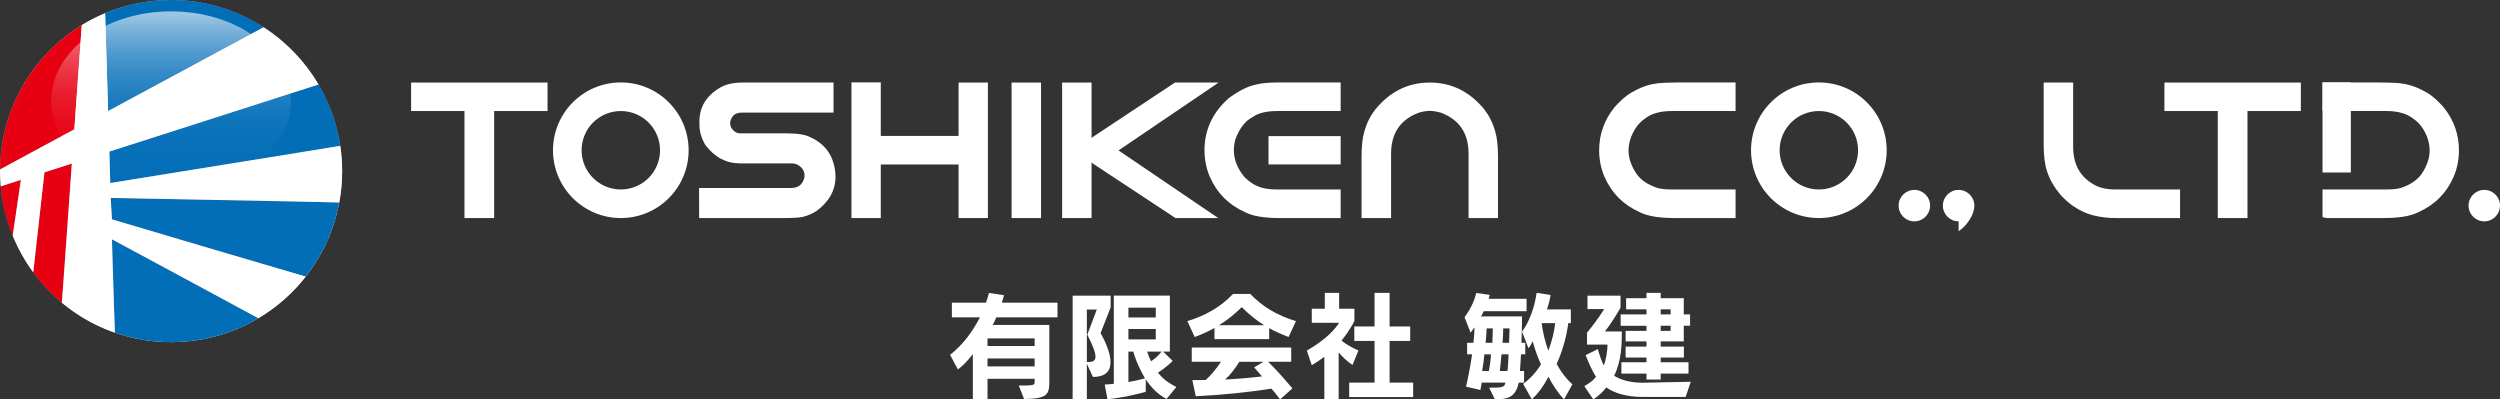 <?xml version="1.0" encoding="UTF-8"?><svg xmlns="http://www.w3.org/2000/svg" width="91.701mm" height="14.651mm" xmlns:xlink="http://www.w3.org/1999/xlink" viewBox="0 0 259.94 41.529"><rect x="0" y="0" width="259.94" height="41.529" fill="#333333" stroke="none"/><defs><style>.cls-1{fill:url(#_新規グラデーションスウォッチ_1);}.cls-1,.cls-2,.cls-3,.cls-4,.cls-5{stroke-width:0px;}.cls-2{fill:url(#linear-gradient);}.cls-6{isolation:isolate;}.cls-3{fill:#fff;}.cls-4{fill:#036eb8;}.cls-4,.cls-5{mix-blend-mode:multiply;}.cls-5{fill:#e60012;}</style><radialGradient id="_新規グラデーションスウォッチ_1" cx="11.032" cy="7.324" fx="11.032" fy="7.324" r="28.867" gradientTransform="translate(3.659 -3.529) rotate(23.038) scale(1 .97)" gradientUnits="userSpaceOnUse"><stop offset="0" stop-color="#fff"/><stop offset=".015" stop-color="#f9f9f9"/><stop offset=".095" stop-color="#e1e1e1"/><stop offset=".144" stop-color="#d9d9d9"/><stop offset=".706" stop-color="#666"/><stop offset=".751" stop-color="#696969"/><stop offset=".792" stop-color="#747474"/><stop offset=".832" stop-color="#878787"/><stop offset=".871" stop-color="#a0a0a0"/><stop offset=".892" stop-color="#b3b3b3"/><stop offset=".985" stop-color="#e8e8e8"/><stop offset="1" stop-color="#f2f2f2"/></radialGradient><linearGradient id="linear-gradient" x1="17.795" y1="1.585" x2="17.795" y2="19.946" gradientUnits="userSpaceOnUse"><stop offset="0" stop-color="#fff" stop-opacity=".6"/><stop offset=".007" stop-color="#fff" stop-opacity=".588"/><stop offset=".11" stop-color="#fff" stop-opacity=".433"/><stop offset=".22" stop-color="#fff" stop-opacity=".299"/><stop offset=".337" stop-color="#fff" stop-opacity=".19"/><stop offset=".462" stop-color="#fff" stop-opacity=".105"/><stop offset=".6" stop-color="#fff" stop-opacity=".046"/><stop offset=".761" stop-color="#fff" stop-opacity=".011"/><stop offset="1" stop-color="#fff" stop-opacity="0"/></linearGradient></defs><g class="cls-6"><g id="_レイヤー_2"><g id="_レイヤー_1-2"><path class="cls-3" d="M42.746,11.543h5.549v11.128h3.085v-11.128h5.55v-2.96h-14.185v2.96Z"/><path class="cls-3" d="M84.225,14.257c-.454-.261-1.302-.393-2.542-.393h-4.724c-.139,0-.271-.025-.392-.078-.428-.248-.643-.564-.643-.939v-.184c.148-.64.55-.958,1.209-.958h9.535v-3.123h-9.45c-.971,0-1.757.179-2.359.537-1.424.847-2.134,2.01-2.134,3.487v.375c0,.713.209,1.422.632,2.117.959,1.26,2.153,1.889,3.586,1.889h5.3c.274,0,.497.045.671.134.489.268.738.646.738,1.133l-.02.239c-.191.703-.648,1.053-1.371,1.053h-9.575l.01,3.124h8.923c.877,0,1.505-.04,1.888-.125.511-.139.968-.338,1.371-.593,1.331-.972,1.995-2.173,1.995-3.604,0-.594-.12-1.205-.356-1.832-.421-1.016-1.184-1.769-2.29-2.261Z"/><path class="cls-3" d="M99.669,22.671h3.048v-14.088h-3.048v14.088Z"/><path class="cls-3" d="M91.58,8.563h-3.049v14.108h3.049v-5.569h8.597v-2.97h-8.597v-5.569Z"/><path class="cls-3" d="M110.436,22.671h3.06v-14.088h-3.06v14.088Z"/><path class="cls-3" d="M105.181,22.671h3.06v-14.088h-3.06v14.088Z"/><path class="cls-3" d="M122.164,8.583l-10.628,7.042,10.685,7.046h4.445l-10.367-7.032,10.408-7.056h-4.543Z"/><path class="cls-3" d="M130.693,8.773c-.88.154-1.869.641-2.96,1.458-1.662,1.489-2.493,3.283-2.493,5.385,0,.972.182,1.892.547,2.754.753,1.717,1.996,2.958,3.728,3.717.773.39,1.961.585,3.566.585h6.315v-2.972h-6.623c-.835,0-1.491-.108-1.963-.326-.435-.152-.9-.465-1.389-.939-.756-.888-1.131-1.835-1.131-2.839,0-.285.045-.631.132-1.034.422-1.183,1.029-1.98,1.825-2.395.579-.415,1.436-.624,2.567-.624h6.583v-2.972h-6.191c-1.227,0-2.062.069-2.512.202Z"/><path class="cls-3" d="M131.893,17.095h7.502v-2.942h-7.502v2.942Z"/><path class="cls-3" d="M154.942,12.348c-.122-.269-.323-.592-.604-.966-1.528-1.867-3.419-2.799-5.673-2.799s-4.145.932-5.666,2.799c-.288.37-.492.693-.614.966-.184.32-.358.753-.517,1.297-.199.649-.298,1.531-.298,2.642v6.384h3.069v-6.68c0-2.135.96-3.559,2.883-4.275.427-.122.81-.186,1.143-.191.331.006.713.07,1.148.191,1.923.716,2.885,2.14,2.885,4.275v6.68h3.059v-6.384c0-1.111-.099-1.993-.298-2.642-.159-.544-.333-.977-.516-1.297Z"/><path class="cls-3" d="M172.138,8.698c-.773.09-1.635.412-2.587.966-.532.328-1.094.825-1.688,1.496-1.061,1.317-1.59,2.808-1.59,4.479,0,.974.189,1.898.567,2.768.745,1.687,1.971,2.907,3.668,3.66.788.403,1.995.604,3.623.604h6.327v-2.972h-6.613c-.691,0-1.21-.056-1.563-.172-.972-.33-1.68-.819-2.128-1.456-.552-.83-.825-1.633-.825-2.406,0-.788.241-1.561.72-2.318.286-.436.609-.768.967-.999.651-.534,1.596-.805,2.828-.805h6.613v-2.972h-5.09c-1.879,0-2.955.045-3.231.127Z"/><path class="cls-3" d="M217.59,19.116c-1.354-.806-2.033-2.093-2.033-3.863v-6.67h-3.066v6.355c0,1.247.119,2.203.355,2.872.274.889.798,1.767,1.57,2.639.601.582,1.051.95,1.352,1.101,1.074.748,2.502,1.121,4.284,1.121h6.623v-2.972h-6.717c-.992,0-1.781-.194-2.368-.584Z"/><path class="cls-3" d="M225.048,11.543h5.549v11.128h3.087v-11.128h5.549v-2.96h-14.185v2.96Z"/><path class="cls-3" d="M254.084,11.16c-.592-.671-1.148-1.168-1.68-1.496-.964-.554-1.829-.877-2.597-.966-.281-.082-1.357-.127-3.23-.127h-5.089v2.972h6.622c1.228,0,2.167.271,2.821.805.355.231.68.564.976.999.48.757.718,1.53.718,2.318,0,.773-.276,1.576-.825,2.406-.447.638-1.16,1.126-2.137,1.456-.359.116-.875.172-1.554.172h-6.622v2.886l.439.086h5.888c1.63,0,2.835-.201,3.623-.604,1.7-.753,2.925-1.973,3.67-3.66.378-.87.564-1.794.564-2.768,0-1.671-.53-3.162-1.588-4.479Z"/><path class="cls-3" d="M189.117,8.571c-3.893,0-7.05,3.158-7.05,7.05s3.157,7.05,7.05,7.05,7.052-3.156,7.052-7.05-3.157-7.05-7.052-7.05ZM189.117,19.7c-2.252,0-4.078-1.825-4.078-4.078s1.826-4.078,4.078-4.078,4.078,1.825,4.078,4.078-1.824,4.078-4.078,4.078Z"/><path class="cls-3" d="M64.55,8.571c-3.894,0-7.051,3.158-7.051,7.05s3.157,7.05,7.051,7.05,7.05-3.156,7.05-7.05-3.157-7.05-7.05-7.05ZM64.55,19.7c-2.254,0-4.078-1.825-4.078-4.078s1.825-4.078,4.078-4.078,4.079,1.825,4.079,4.078-1.826,4.078-4.079,4.078Z"/><path class="cls-3" d="M200.684,21.379c0,.904-.733,1.635-1.638,1.635s-1.635-.731-1.635-1.635.733-1.636,1.635-1.636,1.638.729,1.638,1.636Z"/><path class="cls-3" d="M259.94,21.379c0,.904-.731,1.635-1.635,1.635s-1.633-.731-1.633-1.635.731-1.636,1.633-1.636,1.635.729,1.635,1.636Z"/><path class="cls-3" d="M203.649,19.744c-.904,0-1.636.729-1.636,1.636s.731,1.635,1.636,1.635v1.022c.897-.581,1.635-1.752,1.635-2.656s-.731-1.636-1.635-1.636Z"/><path class="cls-3" d="M241.487,8.571v9.364h2.942v-9.364h-2.942Z"/><path class="cls-3" d="M103.589,32.997c-.111.271-.222.517-.369.788h5.885v5.824c0,1.453-.197,1.822-2.622,1.884l-.554-1.404c1.638,0,1.65-.049,1.65-.406v-.295h-4.9v2.142h-1.527v-4.716c-.492.652-.972,1.157-1.551,1.6l-.813-1.514c1.379-1.108,2.315-2.388,3.103-3.903h-2.918v-1.526h3.546c.135-.37.234-.702.308-1.01l1.563.234c-.049.21-.123.48-.221.776h5.787v1.526h-6.365ZM107.578,35.188h-4.9v.788h4.9v-.788ZM107.578,37.269h-4.9v.825h4.9v-.825Z"/><path class="cls-3" d="M114.434,34.634c.468.825,1.034,2.044,1.034,3.016,0,.875-.443,1.539-1.834,1.539l-.628-1.366v3.706h-1.478v-10.785h3.952v1.219l-1.046,2.672ZM113.006,32.184v5.454h.184c.443,0,.714-.123.714-.554,0-.418-.258-1.12-.849-2.29l.985-2.61h-1.034ZM121.292,41.48c-.973-.505-1.613-1.231-2.155-2.032l-.012,1.293s-1.859.542-3.977.776l-.283-1.539c.283,0,.689-.037.948-.074v-9.172h5.824v5.824h-.69l.985.972s-.726.726-1.539,1.219c.468.579,1.01,1.035,1.921,1.49l-1.022,1.244ZM120.171,31.988h-2.844v1.022h2.844v-1.022ZM120.171,34.204h-2.844v1.083h2.844v-1.083ZM118.546,38.39c-.32-.652-.554-1.28-.714-1.834h-.505v3.164c.64-.111,1.207-.234,1.724-.382-.185-.32-.357-.628-.505-.948ZM119.273,36.555c.098.307.234.665.406,1.009.419-.271.763-.591,1.096-1.009h-1.502Z"/><path class="cls-3" d="M133.983,35.041c-.739-.283-1.404-.578-2.019-.923v1.145h-5.688v-1.157c-.628.345-1.293.652-2.056.935l-.764-1.65c1.921-.591,3.447-1.465,4.753-2.832h1.785c1.305,1.367,2.832,2.241,4.752,2.832l-.763,1.65ZM133.097,41.529c-.271-.37-.616-.813-.899-1.12-2.585.393-4.937.64-7.867.788l-.357-1.675c.505,0,.935,0,1.391-.012.554-.505,1.12-1.182,1.588-1.896h-3.041v-1.478h10.342v1.478h-2.401c.8.776,1.637,1.712,2.524,2.77l-1.281,1.145ZM129.108,31.938c-.763.751-1.515,1.354-2.352,1.872h4.679c-.825-.517-1.576-1.133-2.327-1.872ZM128.862,37.614c-.443.702-.899,1.318-1.478,1.847,1.305-.061,2.881-.209,3.829-.32-.246-.307-.517-.615-.812-.935l.96-.591h-2.499Z"/><path class="cls-3" d="M140.63,37.946c-.48-.296-1.084-.862-1.441-1.305v4.888h-1.49v-4.433c-.394.296-.825.591-1.305.875l-.517-1.515c2.179-1.256,3.017-2.364,3.361-2.893h-2.844v-1.465h1.354v-1.65h1.49v1.65h1.588v1.28s-.456.96-1.342,2.032c.357.32,1.157.776,1.76,1.034l-.615,1.502ZM140.285,41.283v-1.502h2.635v-4.334h-2.105v-1.503h2.105v-3.496h1.564v3.496h2.142v1.503h-2.142v4.334h2.45v1.502h-6.649Z"/><path class="cls-3" d="M154.268,32.357c-.049.136-.209.431-.283.542h4.272c0,.726-.037,2.068-.061,2.746h.394v1.194h-.443c-.024.53-.074,1.33-.111,1.736h.431v1.207h-.554c-.308,1.379-.948,1.748-2.474,1.748l-.604-1.219c1.428,0,1.601-.049,1.687-.529h-2.463s-.049.406-.135.763l-1.49-.345c.271-1.182.493-2.388.628-3.361h-.517v-1.194h.653c.061-.492.111-1.034.111-1.613-.197.307-.406.554-.406.554l-.628-1.613s.899-1.096,1.219-2.512l1.404.197c-.025.098-.074.271-.111.406h3.94v1.292h-4.457ZM154.342,36.838c-.037.456-.148,1.268-.234,1.736h.702c.086-.456.197-1.256.221-1.736h-.689ZM154.576,34.142c0,.344-.062,1.01-.111,1.502h.702c.024-.406.049-1.059.049-1.502h-.64ZM156.115,36.838c-.037.468-.099,1.244-.173,1.736h.8c.049-.382.098-1.182.111-1.736h-.738ZM156.3,34.142c0,.48-.037,1.145-.074,1.502h.677c.024-.394.049-1.046.049-1.502h-.653ZM162.616,41.529c-.628-.69-1.145-1.453-1.613-2.352-.542,1.022-1.047,1.699-1.724,2.352l-.911-1.613c.751-.542,1.391-1.268,1.859-2.032-.369-.788-.653-1.613-.862-2.401-.197.357-.246.492-.443.726l-.665-1.724c.776-1.046,1.305-2.561,1.515-4.038l1.452.222c-.074.492-.209,1.022-.381,1.502h2.487v1.428h-.271c-.111,1.059-.554,2.869-1.207,4.235.468.874,1.022,1.576,1.638,2.13l-.874,1.564ZM160.301,33.6c.098.924.357,1.92.689,2.869.382-1.01.604-1.946.714-2.869h-1.404Z"/><path class="cls-3" d="M175.27,41.27h-4.481c-1.699,0-2.943-.406-3.768-.985-.369.468-.751.825-1.354,1.244l-.936-1.379c.542-.32.923-.578,1.219-.972-.382-.591-.751-1.391-1.084-2.253l1.268-.628c.16.566.406,1.281.615,1.699.259-.591.394-1.613.394-2.167h-2.13v-1.243c1.071-1.281,1.785-2.451,1.785-2.451h-1.736v-1.391h3.435v1.244s-.776,1.403-1.625,2.474h1.761c0,1.305-.025,3.041-.8,4.604.665.431,1.686.727,2.955.727l5.011-.099-.53,1.576ZM175.073,33.871v1.625h-2.401v.542h2.413v1.133h-2.413v.493h2.893v1.182h-2.893v.615h-1.477v-.615h-2.61v-1.182h2.61v-.493h-2.167v-1.133h2.167v-.542h-2.167v-1.096h2.167v-.529h-2.684v-1.182h2.684v-.53h-2.118v-1.158h2.118v-.554h1.477v.554h2.401v1.687h.653v1.182h-.653ZM173.707,32.16h-1.034v.53h1.034v-.53ZM173.707,33.871h-1.034v.529h1.034v-.529Z"/><path class="cls-1" d="M35.575,17.787c0,9.822-7.963,17.787-17.787,17.787S0,27.609,0,17.787,7.965,0,17.788,0s17.787,7.964,17.787,17.787Z"/><path class="cls-5" d="M.074,19.372c.159,1.8.586,3.524,1.244,5.133l.854-5.805-2.098.671Z"/><path class="cls-5" d="M8.504,2.613C3.451,5.712.067,11.265.007,17.614l7.723-4.166.775-10.835Z"/><path class="cls-4" d="M11.464,19.033l23.917-3.868c-.34-2.301-1.122-4.454-2.255-6.379l-21.762,6.97.1,3.278Z"/><path class="cls-5" d="M4.62,17.916l-1.161,10.408c.861,1.168,1.86,2.227,2.975,3.152l1.038-14.475-2.853.914Z"/><path class="cls-4" d="M27.41,2.832c-2.774-1.789-6.075-2.832-9.622-2.832-2.43,0-4.748.491-6.858,1.372l.307,10.183L27.41,2.832Z"/><path class="cls-4" d="M11.505,20.577l.134,2.23,20.137,5.96c1.738-2.211,2.963-4.846,3.496-7.724l-23.768-.466Z"/><path class="cls-4" d="M11.932,34.581c1.834.64,3.803.993,5.855.993,3.319,0,6.425-.911,9.084-2.495l-15.232-8.194.293,9.697Z"/><path class="cls-3" d="M11.505,20.577l23.768.466c.196-1.055.302-2.145.302-3.256,0-.891-.067-1.768-.194-2.622l-23.917,3.868-.1-3.278,21.762-6.97c-1.412-2.404-3.377-4.445-5.717-5.954L11.237,11.556l-.307-10.183c-.844.354-1.654.768-2.426,1.24l-.775,10.835L.007,17.614c-.002.058-.007.115-.007.173,0,.535.03,1.061.074,1.585l2.098-.671-.854,5.805c.556,1.365,1.279,2.646,2.142,3.819l1.161-10.408,2.853-.914-1.038,14.475c1.616,1.343,3.474,2.401,5.498,3.104l-.293-9.697,15.232,8.194c1.888-1.124,3.55-2.589,4.905-4.311l-20.137-5.96-.134-2.23Z"/><path class="cls-2" d="M30.255,10.471c0,5.133-5.579,9.291-12.461,9.291S5.334,15.604,5.334,10.471,10.914,1.179,17.795,1.179s12.461,4.162,12.461,9.292Z"/></g></g></g></svg>